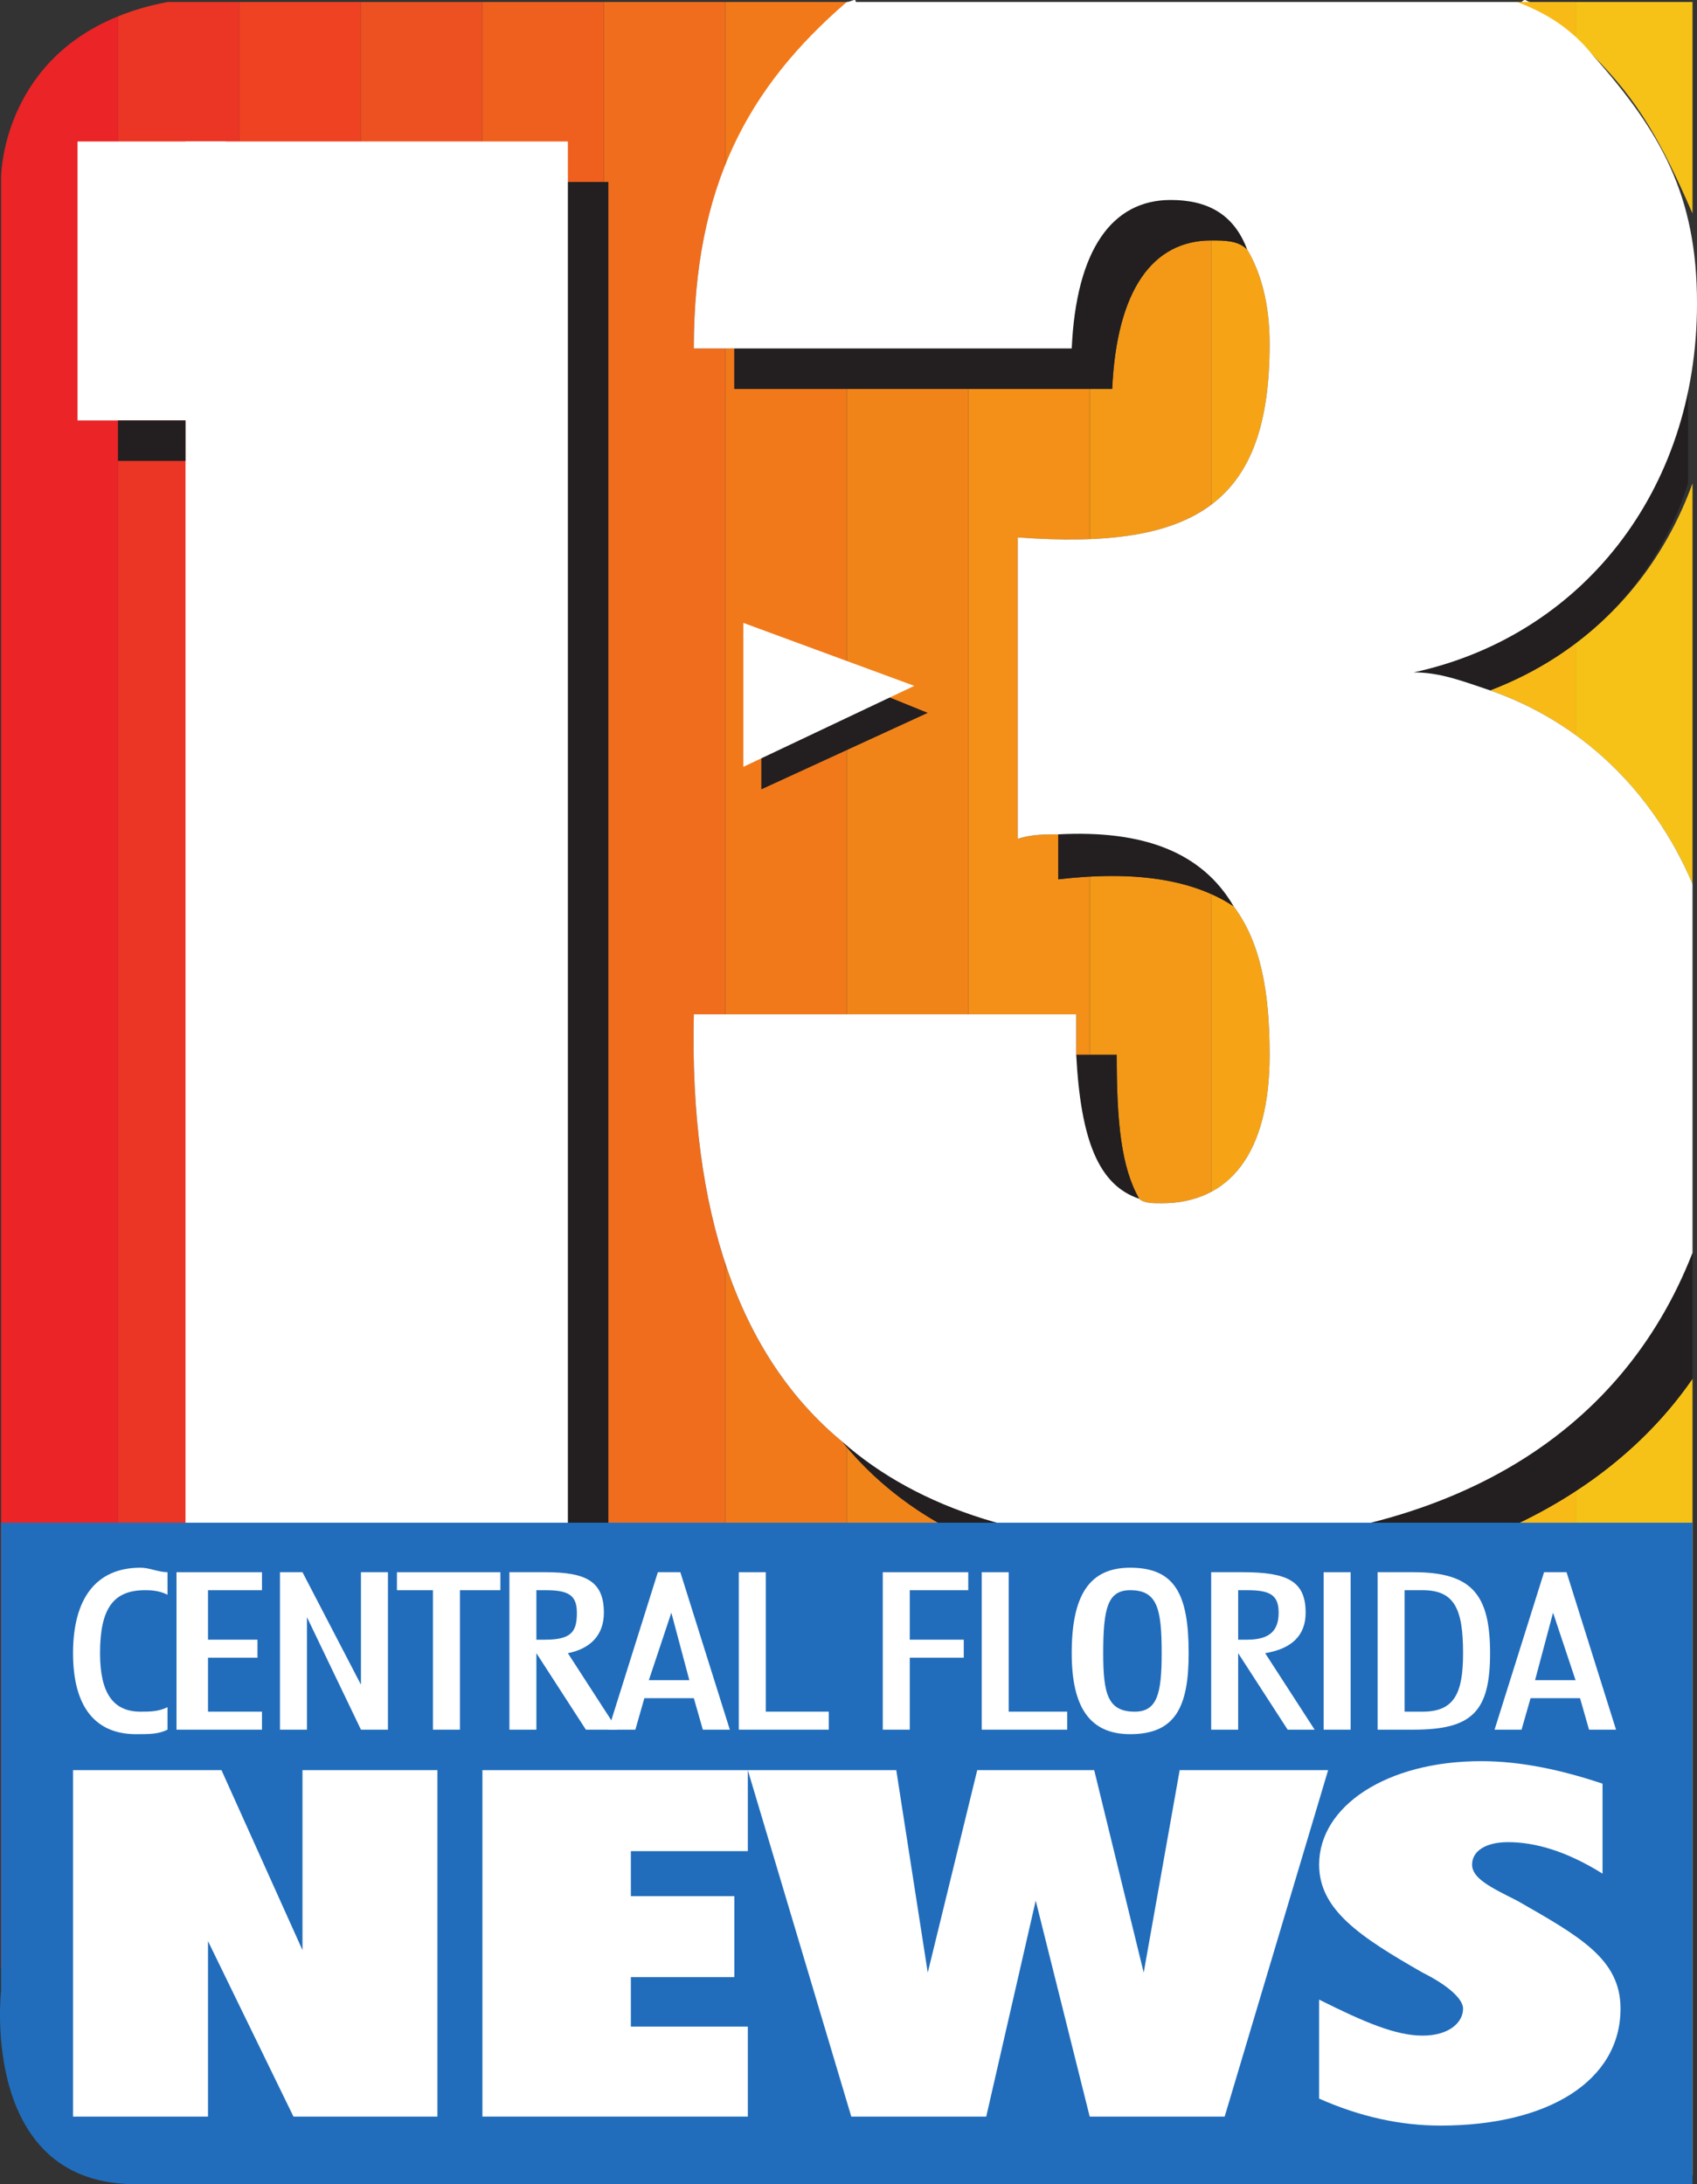 <?xml version="1.0" encoding="UTF-8" standalone="no"?>
<!-- Created with Inkscape (http://www.inkscape.org/) -->

<svg
   xmlns:dc="http://purl.org/dc/elements/1.1/"
   xmlns:cc="http://creativecommons.org/ns#"
   xmlns:rdf="http://www.w3.org/1999/02/22-rdf-syntax-ns#"
   xmlns:svg="http://www.w3.org/2000/svg"
   xmlns="http://www.w3.org/2000/svg"
   xmlns:sodipodi="http://sodipodi.sourceforge.net/DTD/sodipodi-0.dtd"
   xmlns:inkscape="http://www.inkscape.org/namespaces/inkscape"
   width="172.506"
   height="221.997"
   id="svg2"
   version="1.1"
   inkscape:version="0.48.4 r9939"
   sodipodi:docname="WNAC FOX 64.svg">
  <rect width="100%" height="100%" fill="#333333" stroke="none"/>
  <defs
     id="defs4" />
  <sodipodi:namedview
     id="base"
     pagecolor="#ffffff"
     bordercolor="#666666"
     borderopacity="1.0"
     inkscape:pageopacity="0.0"
     inkscape:pageshadow="2"
     inkscape:zoom="2"
     inkscape:cx="83.913513"
     inkscape:cy="133.01637"
     inkscape:document-units="px"
     inkscape:current-layer="g12"
     showgrid="false"
     inkscape:window-width="1366"
     inkscape:window-height="706"
     inkscape:window-x="-8"
     inkscape:window-y="-8"
     inkscape:window-maximized="1"
     fit-margin-top="0"
     fit-margin-left="0"
     fit-margin-right="0"
     fit-margin-bottom="0" />
  <g
     inkscape:label="Layer 1"
     inkscape:groupmode="layer"
     id="layer1"
     transform="translate(-119,-886.117)">
    <g
       id="g10"
       transform="matrix(1.25,0,0,-1.25,84.781,1117.584)">
      <g
         id="g12"
         transform="scale(0.1,0.1)">
        <path
           style="fill:#f8ba17;fill-opacity:1;fill-rule:evenodd;stroke:none"
           id="path16"
           inkscape:connector-curvature="0"
           d="m 1555.03,1254.06 0,74.46 c -20.94,-15.72 -44.2,-28.5 -69.51,-38.14 25.05,-8.77 48.34,-20.98 69.51,-36.32" />
        <path
           style="fill:#f6c217;fill-opacity:1;fill-rule:evenodd;stroke:none"
           id="path18"
           inkscape:connector-curvature="0"
           d="m 1555.03,1328.52 0,-74.46 c 40.69,-29.45 73.45,-70.45 95.12,-120.98 l 0,325.59 c -19.63,-53.98 -52.49,-98.13 -95.12,-130.15" />
        <path
           style="fill:#ea2427;fill-opacity:1;fill-rule:evenodd;stroke:none"
           id="path20"
           inkscape:connector-curvature="0"
           d="m 369.734,92.258 0,1746.182 c -95.144,-38.53 -95.117,-131.01 -95.117,-131.01 l 0,-1456.004 c 0,0 41.465,-121.567 95.117,-159.168" />
        <path
           style="fill:#eb3525;fill-opacity:1;fill-rule:evenodd;stroke:none"
           id="path22"
           inkscape:connector-curvature="0"
           d="m 468.508,83.141 0,1766.969 -58.531,0 c -15.008,-2.84 -28.387,-6.86 -40.243,-11.67 l 0,-1746.182 c 5.95,-4.176 12.082,-7.285 18.293,-9.117 l 80.481,0" />
        <path
           style="fill:#ee4223;fill-opacity:1;fill-rule:evenodd;stroke:none"
           id="path24"
           inkscape:connector-curvature="0"
           d="m 468.508,83.141 98.777,0 0,1766.96 -98.777,0 0,-1766.96 z" />
        <path
           style="fill:#ed5121;fill-opacity:1;fill-rule:evenodd;stroke:none"
           id="path26"
           inkscape:connector-curvature="0"
           d="m 567.285,83.141 98.777,0 0,1766.96 -98.777,0 0,-1766.96 z" />
        <path
           style="fill:#ef601e;fill-opacity:1;fill-rule:evenodd;stroke:none"
           id="path28"
           inkscape:connector-curvature="0"
           d="m 666.062,83.141 98.773,0 0,1766.96 -98.773,0 0,-1766.96 z" />
        <path
           style="fill:#f06d1d;fill-opacity:1;fill-rule:evenodd;stroke:none"
           id="path30"
           inkscape:connector-curvature="0"
           d="m 863.605,83.141 0,741.054 C 844.738,881.188 836.23,948.938 838,1026.98 l 25.605,0 0,541.44 -25.605,0 c 0,58.45 8.625,106.78 25.605,148.56 l 0,133.13 -98.769,0 0,-1766.969 98.769,0" />
        <path
           style="fill:#f1791a;fill-opacity:1;fill-rule:evenodd;stroke:none"
           id="path32"
           inkscape:connector-curvature="0"
           d="m 962.379,83.141 0,591.828 c -1.234,1.469 -2.441,2.98 -3.656,4.476 -43.336,35.809 -75.067,84.2 -95.118,144.75 l 0,-741.054 98.774,0 z m 0,943.839 0,508.51 -91.457,0 c 0,10.97 0,21.95 0,32.93 l -7.317,0 0,-541.44 98.774,0 z m 0,820.09 0,3.04 -98.774,0 0,-133.13 c 20.715,51 53.825,92.25 98.774,130.09" />
        <path
           style="fill:#f18419;fill-opacity:1;fill-rule:evenodd;stroke:none"
           id="path34"
           inkscape:connector-curvature="0"
           d="m 1061.16,83.141 0,517.668 c -39.55,18.363 -72.562,43.148 -98.781,74.16 l 0,-591.828 98.781,0 z m 0,943.839 0,508.51 -98.781,0 0,-508.51 98.781,0 z m -98.781,823.13 0,-3.04 c 1.199,1 2.433,2.03 3.664,3.04 l -3.664,0" />
        <path
           style="fill:#f48f18;fill-opacity:1;fill-rule:evenodd;stroke:none"
           id="path36"
           inkscape:connector-curvature="0"
           d="m 1159.93,83.141 0,487.547 c -36.47,6.414 -69.42,16.484 -98.77,30.121 l 0,-517.668 98.77,0 z m 0,910.921 0,144.878 c -8.24,-0.45 -16.77,-1.17 -25.61,-2.2 l 0,36.58 c -10.98,0 -21.95,0 -32.92,-3.66 l 0,245.11 c 21.37,-1.6 40.81,-2.15 58.53,-1.45 l 0,122.17 -98.77,0 0,-508.51 87.8,0 c 0,-10.97 0,-21.94 0,-32.918 l 10.97,0" />
        <path
           style="fill:#f39917;fill-opacity:1;fill-rule:evenodd;stroke:none"
           id="path38"
           inkscape:connector-curvature="0"
           d="m 1258.71,83.141 0,479.254 c -35.32,0.171 -68.29,2.937 -98.78,8.293 l 0,-487.547 98.78,0 z m 0,799.414 0,242.185 c -26.05,11.61 -58.96,16.35 -98.78,14.2 l 0,-144.878 21.95,0 c 0,-54.878 3.66,-91.457 18.3,-117.066 3.66,-3.66 10.97,-3.66 18.28,-3.66 15.18,0 28.66,3.055 40.25,9.219 z m 0,558.735 0,214.93 c -47.56,0 -76.83,-40.24 -80.49,-120.73 l -18.29,0 0,-122.17 c 42.95,1.69 75.47,10.48 98.78,27.97" />
        <path
           style="fill:#f6a415;fill-opacity:1;fill-rule:evenodd;stroke:none"
           id="path40"
           inkscape:connector-curvature="0"
           d="m 1357.48,83.141 0,485.703 c -30.29,-4.289 -62.03,-6.465 -95.12,-6.465 -1.22,0 -2.43,0 -3.65,0.016 l 0,-479.254 98.77,0 z m -98.77,1573.079 0,-214.93 c 32.92,24.68 47.56,66.77 47.56,130.78 0,32.93 -7.32,58.54 -18.3,76.82 -7.31,7.33 -18.29,7.33 -29.26,7.33 z m 0,-531.48 0,-242.185 c 30.3,16.101 47.56,53.293 47.56,111.507 0,51.218 -7.32,91.458 -29.27,120.728 -5.65,3.77 -11.79,7.04 -18.29,9.95" />
        <path
           style="fill:#f7af16;fill-opacity:1;fill-rule:evenodd;stroke:none"
           id="path42"
           inkscape:connector-curvature="0"
           d="m 1456.25,83.141 0,508.765 c -30.72,-10.34 -63.75,-18.105 -98.77,-23.062 l 0,-485.703 98.77,0" />
        <path
           style="fill:#f8ba17;fill-opacity:1;fill-rule:evenodd;stroke:none"
           id="path44"
           inkscape:connector-curvature="0"
           d="m 1555.03,83.141 0,556.019 c -29.38,-19.168 -62.48,-35.039 -98.78,-47.254 l 0,-508.765 98.78,0" />
        <path
           style="fill:#f6c217;fill-opacity:1;fill-rule:evenodd;stroke:none"
           id="path46"
           inkscape:connector-curvature="0"
           d="m 1555.03,639.16 0,-556.019 95.12,0 0,647.519 c -24.61,-35.691 -56.72,-66.453 -95.12,-91.5" />
        <path
           style="fill:#231f20;fill-opacity:1;fill-rule:evenodd;stroke:none"
           id="path48"
           inkscape:connector-curvature="0"
           d="m 1555.03,1791.57 c 51.22,-58.53 91.46,-98.77 91.46,-186.57 0,-153.65 -87.8,-270.71 -223.16,-299.99 21.96,0 40.24,-7.31 62.19,-14.63 76.83,29.27 135.36,87.8 160.97,168.29 l 0,190.22 -21.95,36.59 c -14.64,51.22 -32.93,73.17 -69.51,106.09" />
        <path
           style="fill:#231f20;fill-opacity:1;fill-rule:evenodd;stroke:none"
           id="path50"
           inkscape:connector-curvature="0"
           d="m 1178.22,1535.49 c 3.66,80.49 32.93,120.73 80.49,120.73 10.97,0 21.95,0 29.26,-7.33 -10.97,29.28 -32.92,40.25 -62.19,40.25 -47.56,0 -76.82,-40.25 -80.48,-120.72 l -274.378,0 c 0,-10.98 0,-21.96 0,-32.93 l 307.298,0" />
        <path
           style="fill:#231f20;fill-opacity:1;fill-rule:evenodd;stroke:none"
           id="path52"
           inkscape:connector-curvature="0"
           d="m 1148.96,994.062 c 3.65,-69.511 18.29,-106.093 51.22,-117.066 -14.64,25.609 -18.3,62.188 -18.3,117.066 l -32.92,0" />
        <path
           style="fill:#231f20;fill-opacity:1;fill-rule:evenodd;stroke:none"
           id="path54"
           inkscape:connector-curvature="0"
           d="m 1229.44,595.309 c -117.07,0 -208.53,29.261 -270.717,84.136 62.187,-76.824 164.617,-117.066 303.637,-117.066 175.6,0 314.62,62.191 387.79,168.281 l 0,102.438 C 1591.61,683.105 1448.95,595.309 1229.44,595.309" />
        <path
           style="fill:#231f20;fill-opacity:1;fill-rule:evenodd;stroke:none"
           id="path56"
           inkscape:connector-curvature="0"
           d="m 1277,1114.79 c -25.61,43.9 -73.16,62.19 -142.68,58.53 l 0,-36.58 c 62.2,7.31 109.75,0 142.68,-21.95" />
        <path
           style="fill:#ffffff;fill-opacity:1;fill-rule:evenodd;stroke:none"
           id="path58"
           inkscape:connector-curvature="0"
           d="M 962.379,1850.11 C 881.898,1780.6 838,1700.12 838,1568.42 l 307.3,0 c 3.66,80.47 32.92,120.72 80.48,120.72 29.27,0 51.22,-10.97 62.19,-40.25 10.98,-18.28 18.3,-43.89 18.3,-76.82 0,-128.03 -58.54,-168.28 -204.87,-157.3 l 0,-245.11 c 10.97,3.66 21.94,3.66 32.92,3.66 69.52,3.66 117.07,-14.63 142.68,-58.53 21.95,-29.27 29.27,-69.51 29.27,-120.728 0,-80.484 -32.93,-120.726 -87.81,-120.726 -7.31,0 -14.62,0 -18.28,3.66 -32.93,10.973 -47.57,47.555 -51.22,117.066 0,10.978 0,21.948 0,32.918 l -310.96,0 c -3.656,-160.96 36.582,-278.027 120.723,-347.535 62.187,-54.875 153.647,-84.136 270.717,-84.136 219.51,0 362.17,87.796 420.71,237.789 l 0,299.982 c -32.93,76.82 -91.46,131.7 -164.63,157.3 -21.95,7.32 -40.23,14.63 -62.19,14.63 135.36,29.28 230.47,146.34 230.47,299.99 0,87.8 -29.26,139.02 -84.14,201.21 -10.97,14.63 -29.26,32.92 -51.21,43.9 -3.66,0 -3.66,3.66 -7.32,0 l -541.431,0 c 0,3.66 -3.656,0 -7.32,0" />
        <path
           style="fill:#f8ba17;fill-opacity:1;fill-rule:evenodd;stroke:none"
           id="path60"
           inkscape:connector-curvature="0"
           d="m 1555.03,1821.86 0,28.25 -47.55,0 c 20.34,-7.63 35.35,-17.07 47.55,-28.25" />
        <path
           style="fill:#f6c217;fill-opacity:1;fill-rule:evenodd;stroke:none"
           id="path62"
           inkscape:connector-curvature="0"
           d="m 1555.03,1850.11 0,-28.25 c 5.35,-4.89 10.17,-10.07 14.63,-15.65 36.59,-36.59 54.88,-69.51 80.49,-128.04 l 0,171.94 -95.12,0" />
        <path
           style="fill:#231f20;fill-opacity:1;fill-rule:evenodd;stroke:none"
           id="path64"
           inkscape:connector-curvature="0"
           d="m 457.535,598.965 310.957,0 0,1104.81 -310.957,0 0,-1104.81 z" />
        <path
           style="fill:#ffffff;fill-opacity:1;fill-rule:evenodd;stroke:none"
           id="path66"
           inkscape:connector-curvature="0"
           d="m 424.609,606.277 310.957,0 0,1130.43 -310.957,0 0,-1130.43 z" />
        <path
           style="fill:#231f20;fill-opacity:1;fill-rule:evenodd;stroke:none"
           id="path68"
           inkscape:connector-curvature="0"
           d="m 892.875,1326.97 135.355,-54.88 -135.355,-62.19 0,117.07" />
        <path
           style="fill:#ffffff;fill-opacity:1;fill-rule:evenodd;stroke:none"
           id="path70"
           inkscape:connector-curvature="0"
           d="m 878.242,1345.26 139.008,-51.22 -139.008,-65.85 0,117.07" />
        <path
           style="fill:#ffffff;fill-opacity:1;fill-rule:evenodd;stroke:none"
           id="path72"
           inkscape:connector-curvature="0"
           d="m 336.809,1509.88 120.727,0 0,226.82 -120.727,0 0,-226.82 z" />
        <path
           style="fill:#231f20;fill-opacity:1;fill-rule:evenodd;stroke:none"
           id="path74"
           inkscape:connector-curvature="0"
           d="m 369.734,1476.96 54.875,0 0,32.926 -54.875,0 0,-32.926 z" />
        <path
           style="fill:#216dbc;fill-opacity:1;fill-rule:evenodd;stroke:none"
           id="path76"
           inkscape:connector-curvature="0"
           d="m 1650.15,613.598 0,-537.774 -1262.123,0 C 256.324,72.164 274.617,233.133 274.617,233.133 l 0,380.465 1375.533,0" />
        <path
           style="fill:#ffffff;fill-opacity:1;fill-rule:evenodd;stroke:none"
           id="path78"
           inkscape:connector-curvature="0"
           d="m 333.148,412.391 120.727,0 65.855,-146.332 0,146.332 109.747,0 0,-281.692 -117.067,0 -69.508,142.676 0,-142.676 -109.754,0 0,281.692" />
        <path
           style="fill:#ffffff;fill-opacity:1;fill-rule:evenodd;stroke:none"
           id="path80"
           inkscape:connector-curvature="0"
           d="m 666.062,412.391 215.836,0 0,-65.848 -95.113,0 0,-36.59 84.137,0 0,-65.844 -84.137,0 0,-40.246 95.113,0 0,-73.164 -215.836,0 0,281.692" />
        <path
           style="fill:#ffffff;fill-opacity:1;fill-rule:evenodd;stroke:none"
           id="path82"
           inkscape:connector-curvature="0"
           d="m 1002.62,412.391 25.61,-164.625 40.24,164.625 95.12,0 40.25,-164.625 29.26,164.625 120.72,0 -84.14,-281.692 -109.75,0 -43.9,175.598 -40.24,-175.598 -109.747,0 -84.145,281.692 120.722,0" />
        <path
           style="fill:#ffffff;fill-opacity:1;fill-rule:evenodd;stroke:none"
           id="path84"
           inkscape:connector-curvature="0"
           d="m 1430.65,196.547 c 21.95,0 32.92,10.976 32.92,21.949 0,7.32 -10.97,18.293 -32.92,29.27 -51.22,29.265 -84.15,51.214 -84.15,87.8 0,47.563 54.88,84.141 131.7,84.141 32.93,0 65.86,-7.316 98.78,-18.289 l 0,-73.168 c -29.27,18.293 -54.87,25.605 -76.82,25.605 -18.3,0 -29.27,-7.312 -29.27,-18.289 0,-10.976 14.63,-18.293 36.59,-29.269 51.21,-29.266 84.13,-47.555 84.13,-87.801 0,-58.527 -58.53,-95.109 -146.32,-95.109 -32.93,0 -65.86,7.312 -98.79,21.945 l 0,80.484 c 36.59,-18.293 62.2,-29.269 84.15,-29.269" />
        <path
           style="fill:#ffffff;fill-opacity:1;fill-rule:evenodd;stroke:none"
           id="path86"
           inkscape:connector-curvature="0"
           d="m 384.367,441.656 c -32.926,0 -51.219,21.949 -51.219,65.848 0,43.898 18.293,69.508 54.879,69.508 7.313,0 14.633,-3.66 21.95,-3.66 l 0,-18.29 c -7.317,3.657 -14.637,3.657 -18.289,3.657 -25.61,0 -36.586,-14.633 -36.586,-51.215 0,-32.922 10.976,-47.555 32.925,-47.555 7.313,0 14.633,0 21.95,3.656 l 0,-18.293 c -7.317,-3.656 -14.637,-3.656 -25.61,-3.656" />
        <path
           style="fill:#ffffff;fill-opacity:1;fill-rule:evenodd;stroke:none"
           id="path88"
           inkscape:connector-curvature="0"
           d="m 417.293,573.352 69.508,0 0,-14.633 -43.899,0 0,-40.239 40.243,0 0,-14.632 -40.243,0 0,-43.899 43.899,0 0,-14.637 -69.508,0 0,128.04" />
        <path
           style="fill:#ffffff;fill-opacity:1;fill-rule:evenodd;stroke:none"
           id="path90"
           inkscape:connector-curvature="0"
           d="m 501.434,573.352 18.296,0 47.555,-91.454 0,91.454 21.949,0 0,-128.04 -21.949,0 -43.902,91.458 0,-91.458 -21.949,0 0,128.04" />
        <path
           style="fill:#ffffff;fill-opacity:1;fill-rule:evenodd;stroke:none"
           id="path92"
           inkscape:connector-curvature="0"
           d="m 625.82,558.719 -29.269,0 0,14.633 84.14,0 0,-14.633 -32.921,0 0,-113.407 -21.95,0 0,113.407" />
        <path
           style="fill:#ffffff;fill-opacity:1;fill-rule:evenodd;stroke:none"
           id="path94"
           inkscape:connector-curvature="0"
           d="m 709.961,445.312 -21.953,0 0,128.04 29.269,0 c 32.922,0 47.559,-7.317 47.559,-32.922 0,-18.293 -10.977,-29.266 -29.27,-32.926 l 40.243,-62.192 -25.61,0 -40.238,62.192 0,-62.192 z m 7.316,73.168 c 21.95,0 25.606,7.317 25.606,21.95 0,14.632 -7.317,18.289 -25.606,18.289 l -7.316,0 0,-40.239 7.316,0" />
        <path
           style="fill:#ffffff;fill-opacity:1;fill-rule:evenodd;stroke:none"
           id="path96"
           inkscape:connector-curvature="0"
           d="m 808.734,573.352 18.289,0 40.243,-128.04 -21.95,0 -7.316,25.61 -40.238,0 -7.317,-25.61 -21.953,0 40.242,128.04 z m -7.316,-87.797 32.926,0 -14.637,54.875 -18.289,-54.875" />
        <path
           style="fill:#ffffff;fill-opacity:1;fill-rule:evenodd;stroke:none"
           id="path98"
           inkscape:connector-curvature="0"
           d="m 874.582,573.352 21.949,0 0,-113.403 51.215,0 0,-14.637 -73.164,0 0,128.04" />
        <path
           style="fill:#ffffff;fill-opacity:1;fill-rule:evenodd;stroke:none"
           id="path100"
           inkscape:connector-curvature="0"
           d="m 991.648,573.352 69.512,0 0,-14.633 -47.56,0 0,-40.239 43.9,0 0,-14.632 -43.9,0 0,-58.536 -21.952,0 0,128.04" />
        <path
           style="fill:#ffffff;fill-opacity:1;fill-rule:evenodd;stroke:none"
           id="path102"
           inkscape:connector-curvature="0"
           d="m 1072.13,573.352 21.95,0 0,-113.403 47.56,0 0,-14.637 -69.51,0 0,128.04" />
        <path
           style="fill:#ffffff;fill-opacity:1;fill-rule:evenodd;stroke:none"
           id="path104"
           inkscape:connector-curvature="0"
           d="m 1192.86,577.012 c 36.58,0 47.55,-21.95 47.55,-69.508 0,-43.899 -10.97,-65.848 -47.55,-65.848 -32.93,0 -47.56,21.949 -47.56,65.848 0,47.558 14.63,69.508 47.56,69.508 z m 3.66,-117.063 c 18.29,0 21.94,14.633 21.94,47.555 0,36.582 -3.65,51.215 -25.6,51.215 -18.3,0 -21.95,-14.633 -21.95,-51.215 0,-32.922 3.65,-47.555 25.61,-47.555" />
        <path
           style="fill:#ffffff;fill-opacity:1;fill-rule:evenodd;stroke:none"
           id="path106"
           inkscape:connector-curvature="0"
           d="m 1280.66,445.312 -21.95,0 0,128.04 25.61,0 c 36.58,0 51.21,-7.317 51.21,-32.922 0,-18.293 -10.98,-29.266 -32.92,-32.926 l 40.24,-62.192 -21.95,0 -40.24,62.192 0,-62.192 z m 7.31,73.168 c 18.3,0 25.61,7.317 25.61,21.95 0,14.632 -7.31,18.289 -25.61,18.289 l -7.31,0 0,-40.239 7.31,0" />
        <path
           style="fill:#ffffff;fill-opacity:1;fill-rule:evenodd;stroke:none"
           id="path108"
           inkscape:connector-curvature="0"
           d="m 1350.16,445.312 21.953,0 0,128.039 -21.953,0 0,-128.039 z" />
        <path
           style="fill:#ffffff;fill-opacity:1;fill-rule:evenodd;stroke:none"
           id="path110"
           inkscape:connector-curvature="0"
           d="m 1394.07,573.352 29.26,0 c 47.56,0 62.19,-18.29 62.19,-65.848 0,-47.555 -14.63,-62.192 -62.19,-62.192 l -29.26,0 0,128.04 z m 36.58,-113.403 c 25.6,0 32.92,14.633 32.92,47.555 0,36.582 -7.32,51.215 -32.92,51.215 l -14.63,0 0,-98.77 14.63,0" />
        <path
           style="fill:#ffffff;fill-opacity:1;fill-rule:evenodd;stroke:none"
           id="path112"
           inkscape:connector-curvature="0"
           d="m 1529.43,573.352 18.28,0 40.24,-128.04 -21.95,0 -7.31,25.61 -40.24,0 -7.32,-25.61 -21.95,0 40.25,128.04 z m -7.32,-87.797 32.92,0 -18.29,54.875 -14.63,-54.875" />
      </g>
    </g>
  </g>
</svg>

